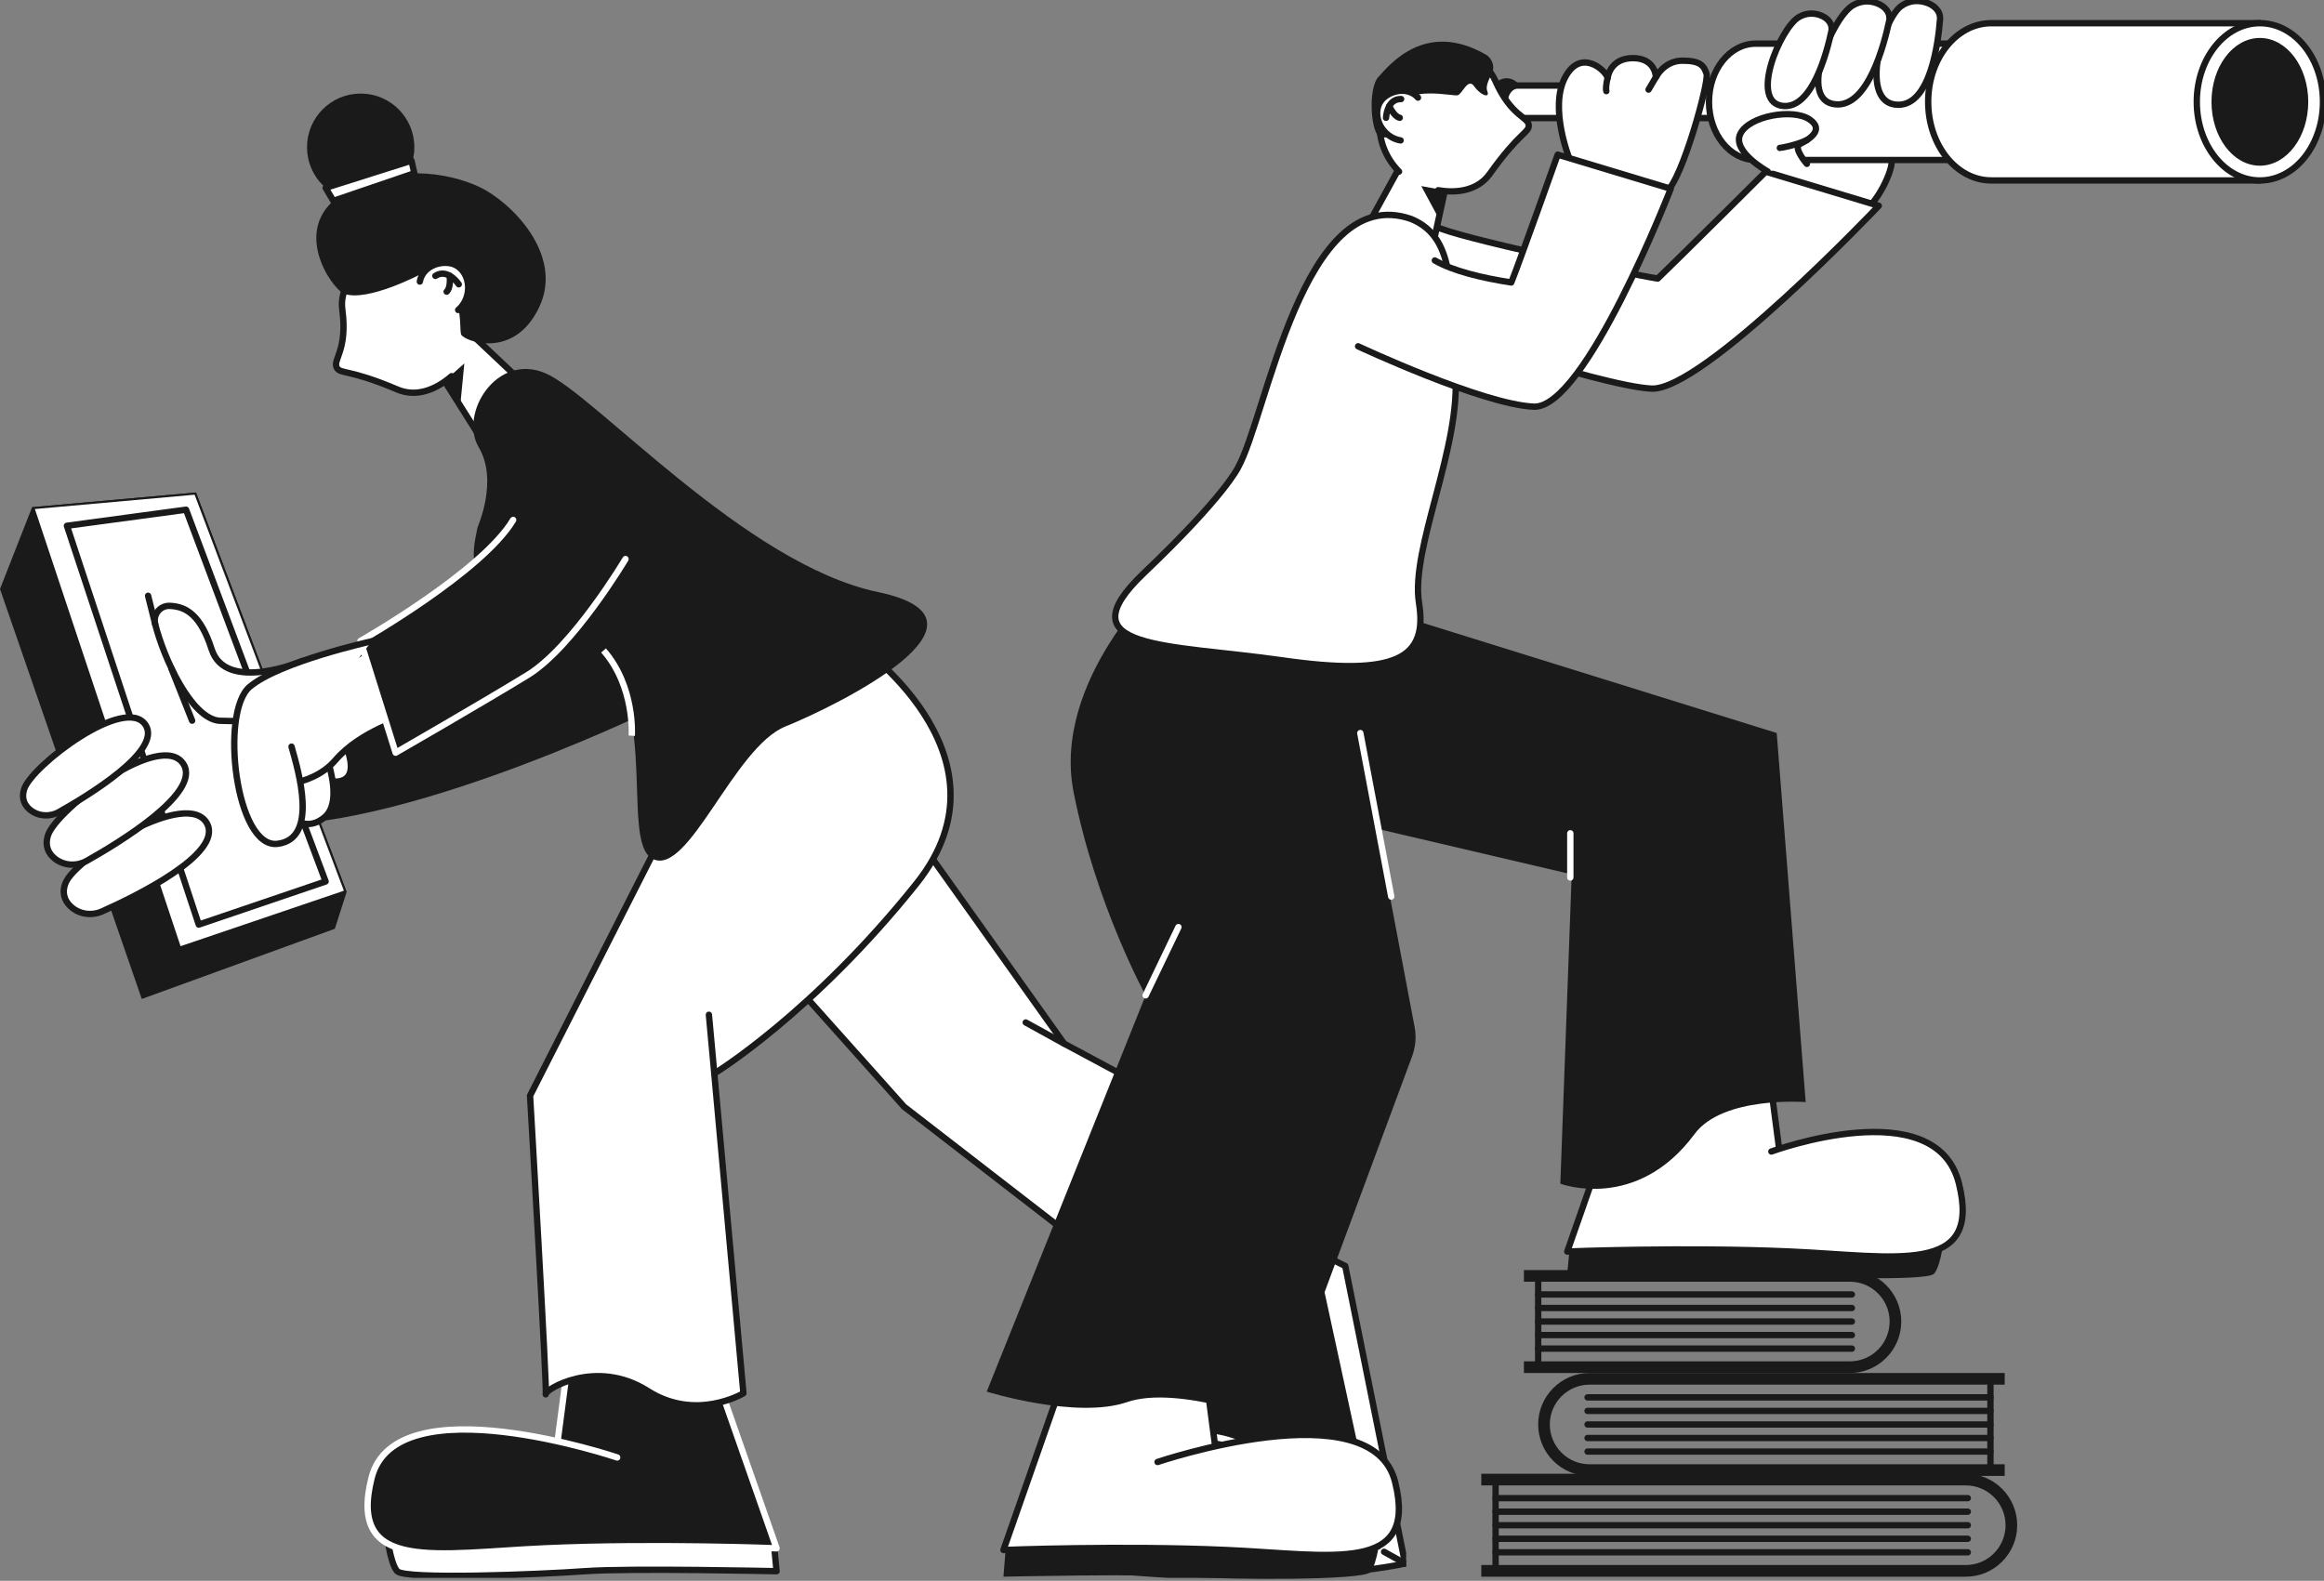 <svg width="366" height="249" viewBox="0 0 366 249" fill="none" xmlns="http://www.w3.org/2000/svg">
<rect x="0" y="0" width="366" height="249" fill="#808080" stroke="none"/>
<g clip-path="url(#clip0_1394_15858)">
<path d="M207.782 197.374L211.86 199.411L221.285 246.272C221.285 246.272 205.36 250.033 176.314 247.483L175.55 243.023L182.047 235.763L207.779 197.374H207.782Z" fill="white" stroke="#1A1A1A" stroke-linecap="round" stroke-linejoin="round"/>
<path d="M202.558 232.832C187.143 215.505 163.447 236.652 175.552 243.024C187.656 249.395 217.973 244.426 217.973 244.426L207.78 197.374L197.463 189.223L186.379 200.05L187.097 226.23" fill="#1A1A1A"/>
<path d="M202.558 232.832C187.143 215.505 163.447 236.652 175.552 243.024C187.656 249.395 217.973 244.426 217.973 244.426L207.78 197.374L197.463 189.223L186.379 200.05L187.097 226.23" stroke="white" stroke-linecap="round" stroke-linejoin="round"/>
<path d="M121.932 243.636L122.297 247.483C122.297 247.483 99.069 246.973 92.105 247.483C85.142 247.993 63.74 248.842 62.549 247.483C61.358 246.124 60.851 241.029 60.851 241.029L121.932 243.636Z" fill="white" stroke="#1A1A1A" stroke-linecap="round" stroke-linejoin="round"/>
<path d="M87.814 227.017L90.098 209.607L111.98 214.448L122.297 243.877C122.297 243.877 103.084 243.113 85.938 243.877C68.792 244.64 54.736 247.826 58.514 232.792C62.292 217.759 97.2 229.567 97.2 229.567" fill="#1A1A1A"/>
<path d="M87.814 227.017L90.098 209.607L111.98 214.448L122.297 243.877C122.297 243.877 103.084 243.113 85.938 243.877C68.792 244.64 54.736 247.826 58.514 232.792C62.292 217.759 97.2 229.567 97.2 229.567" stroke="white" stroke-linecap="round" stroke-linejoin="round"/>
<path d="M136.503 120.717L167.59 164.388L204.387 184.128C204.387 184.128 204.387 193.639 193.421 196.749C188.077 198.262 185.361 207.569 185.361 207.569L142.384 174.327L109.119 137.093L136.503 120.717Z" fill="white" stroke="#1A1A1A" stroke-linecap="round" stroke-linejoin="round"/>
<path d="M134.382 100.962C134.382 100.962 160.694 118.684 144.338 139.167C127.981 159.65 112.491 169.095 112.491 169.095L117.078 219.457C117.078 219.457 109.627 223.959 102.009 219.089C93.808 213.849 85.629 218.993 85.942 219.625C86.255 220.257 83.477 172.58 83.477 172.58L109.808 120.711C109.808 120.711 118 98.339 134.382 100.958V100.962Z" fill="white" stroke="#1A1A1A" stroke-linecap="round" stroke-linejoin="round"/>
<path d="M102.395 111.963C102.395 111.963 58.539 133.243 37.19 129.471L38.214 125.216C38.214 125.216 79.634 102.926 85.643 88.146C91.653 73.363 102.391 111.963 102.391 111.963H102.395Z" fill="#1A1A1A"/>
<path d="M54.586 140.503L52.736 146.292L22.328 157.349L-0.002 92.777L5.053 79.889L30.871 77.572L54.586 140.503Z" fill="#1A1A1A"/>
<path d="M54.371 140.401L30.762 77.747L5.273 80.038L28.333 149.247L54.371 140.401Z" fill="white"/>
<path d="M30.651 77.921L5.494 80.179L28.436 149.036L54.158 140.299L30.651 77.921ZM30.871 77.572L54.586 140.503L28.228 149.457L5.05 79.892L30.868 77.576L30.871 77.572Z" fill="#1A1A1A"/>
<path d="M29.301 80.284L51.281 138.841L31.302 145.633L10.539 82.815L29.301 80.284Z" fill="white" stroke="#1A1A1A" stroke-linecap="round" stroke-linejoin="round"/>
<path d="M47.637 104.111C47.637 104.111 35.575 109.222 33.337 102.281C31.636 97.006 29.424 95.528 26.719 95.429C25.195 95.373 24.063 96.821 24.435 98.299C25.775 103.617 30.056 113.092 34.506 113.526C43.99 113.842 47.403 112.849 47.403 112.849" fill="white"/>
<path d="M47.637 104.111C47.637 104.111 35.575 109.222 33.337 102.281C31.636 97.006 29.424 95.528 26.719 95.429C25.195 95.373 24.063 96.821 24.435 98.299C25.775 103.617 30.056 113.092 34.506 113.526C43.99 113.842 47.403 112.849 47.403 112.849" stroke="#1A1A1A" stroke-linecap="round" stroke-linejoin="round"/>
<path d="M51.05 122.869C51.05 122.869 56.171 124.505 55.114 119.473C54.058 114.441 50.721 108.646 50.721 108.646" fill="white"/>
<path d="M51.05 122.869C51.05 122.869 56.171 124.505 55.114 119.473C54.058 114.441 50.721 108.646 50.721 108.646" stroke="#1A1A1A" stroke-linecap="round" stroke-linejoin="round"/>
<path d="M44.185 126.957C44.185 126.957 47.37 131.949 51.168 128.678C54.966 125.407 49.7 114.158 48.506 113.161" fill="white"/>
<path d="M44.185 126.957C44.185 126.957 47.37 131.949 51.168 128.678C54.966 125.407 49.7 114.158 48.506 113.161" stroke="#1A1A1A" stroke-linecap="round" stroke-linejoin="round"/>
<path d="M63.98 113.079C63.98 113.079 56.776 115.119 52.814 119.74C48.852 124.36 41.447 123.774 41.447 123.774L41.401 111.848L58.83 101.679" fill="white"/>
<path d="M63.98 113.079C63.98 113.079 56.776 115.119 52.814 119.74C48.852 124.36 41.447 123.774 41.447 123.774L41.401 111.848L58.83 101.679" stroke="#1A1A1A" stroke-linecap="round" stroke-linejoin="round"/>
<path d="M74.178 52.584L69.337 58.926L76.018 69.526L82.234 60.183L74.178 52.584Z" fill="white" stroke="#1A1A1A" stroke-linecap="round" stroke-linejoin="round"/>
<path d="M75.124 52.695C76.204 46.837 72.333 41.213 66.475 40.13C60.617 39.051 53.124 42.875 53.91 48.779C54.773 55.243 52.364 56.654 53.032 57.902C53.611 58.981 54.901 58.073 62.562 61.344C65.597 62.641 68.707 61.354 71.122 59.248" fill="white"/>
<path d="M75.124 52.695C76.204 46.837 72.333 41.213 66.475 40.13C60.617 39.051 53.124 42.875 53.91 48.779C54.773 55.243 52.364 56.654 53.032 57.902C53.611 58.981 54.901 58.073 62.562 61.344C65.597 62.641 68.707 61.354 71.122 59.248" stroke="#1A1A1A" stroke-linecap="round" stroke-linejoin="round"/>
<path d="M66.455 43.086C66.455 43.086 57.852 47.654 54.183 46.262C52.106 45.36 45.804 35.994 53.633 30.768C61.462 25.542 70.687 27.158 75.568 29.481C80.448 31.805 88.893 40.101 84.894 48.431C80.896 56.76 73.106 53.703 72.639 52.712C72.171 51.722 73.573 44.139 66.448 43.086H66.455Z" fill="#1A1A1A"/>
<path d="M56.803 31.64C52.135 31.64 48.351 27.856 48.351 23.189C48.351 18.521 52.135 14.737 56.803 14.737C61.47 14.737 65.254 18.521 65.254 23.189C65.254 27.856 61.47 31.64 56.803 31.64Z" fill="#1A1A1A"/>
<path d="M72.156 48.826C72.893 48.204 73.449 47.279 73.65 46.183C74.064 43.935 72.84 41.822 70.912 41.467C68.986 41.112 66.535 42.102 66.12 44.35" fill="white"/>
<path d="M72.156 48.826C72.893 48.204 73.449 47.279 73.65 46.183C74.064 43.935 72.84 41.822 70.912 41.467C68.986 41.112 66.535 42.102 66.12 44.35" stroke="#1A1A1A" stroke-linecap="round" stroke-linejoin="round"/>
<path d="M72.25 44.781C72.25 44.781 70.529 42.174 68.564 43.454L72.25 44.781Z" fill="white"/>
<path d="M72.25 44.781C72.25 44.781 70.529 42.174 68.564 43.454" stroke="#1A1A1A" stroke-linecap="round" stroke-linejoin="round"/>
<path d="M70.807 43.422C70.807 43.422 71.064 45.255 70.343 45.94L70.807 43.422Z" fill="white"/>
<path d="M70.807 43.422C70.807 43.422 71.064 45.255 70.343 45.94" stroke="#1A1A1A" stroke-linecap="round" stroke-linejoin="round"/>
<path d="M75.195 83.108C75.235 82.92 78.506 75.687 75.393 70.451C72.279 65.215 78.154 55.48 85.901 58.788C93.644 62.095 117.333 88.877 138.287 93.261C159.241 97.644 131.81 111.154 123.695 114.428C115.576 117.7 108.447 138.084 102.81 135.297C97.172 132.506 105.229 107.438 90.834 98.757C76.436 90.075 73.056 92.951 75.195 83.111V83.108Z" fill="#1A1A1A"/>
<path d="M98.508 88.058C98.508 88.058 90.244 101.949 83.09 106.329C75.935 110.71 62.307 118.559 62.307 118.559L56.775 100.955C56.775 100.955 75.938 90.069 80.815 81.9" fill="#1A1A1A"/>
<path d="M98.508 88.058C98.508 88.058 90.244 101.949 83.09 106.329C75.935 110.71 62.307 118.559 62.307 118.559L56.775 100.955C56.775 100.955 75.938 90.069 80.815 81.9" stroke="white" stroke-linecap="round" stroke-linejoin="round"/>
<path d="M58.52 101.018C58.52 101.018 44.026 104.216 39.32 108.185C34.614 112.154 37.118 133.687 43.697 132.914C50.276 132.141 46.922 121.244 45.912 117.604" fill="white"/>
<path d="M58.52 101.018C58.52 101.018 44.026 104.216 39.32 108.185C34.614 112.154 37.118 133.687 43.697 132.914C50.276 132.141 46.922 121.244 45.912 117.604" stroke="#1A1A1A" stroke-linecap="round" stroke-linejoin="round"/>
<path d="M11.084 142.731C12.403 144.014 14.401 144.304 16.083 143.553C21.279 141.233 35.019 134.552 32.64 129.79C29.714 123.939 11.989 135.049 10.35 139.022C9.665 140.677 10.212 141.885 11.084 142.731Z" fill="white" stroke="#1A1A1A" stroke-linecap="round" stroke-linejoin="round"/>
<path d="M8.615 135.224C10.046 136.382 12.064 136.491 13.67 135.589C18.633 132.805 31.711 124.903 28.907 120.378C25.462 114.816 8.822 127.493 7.549 131.597C7.019 133.308 7.674 134.46 8.615 135.224Z" fill="white" stroke="#1A1A1A" stroke-linecap="round" stroke-linejoin="round"/>
<path d="M4.757 127.565C6.04 128.605 7.85 128.701 9.292 127.895C13.744 125.397 25.48 118.308 22.962 114.247C19.872 109.258 4.941 120.631 3.799 124.314C3.325 125.848 3.911 126.884 4.757 127.569V127.565Z" fill="white" stroke="#1A1A1A" stroke-linecap="round" stroke-linejoin="round"/>
<path d="M112.492 169.094L111.643 159.837" stroke="#1A1A1A" stroke-linecap="round" stroke-linejoin="round"/>
<path d="M167.59 164.389L161.538 161.052" stroke="#1A1A1A" stroke-linecap="round" stroke-linejoin="round"/>
<path d="M23.322 93.843L24.438 98.299" stroke="#1A1A1A" stroke-linecap="round" stroke-linejoin="round"/>
<path d="M26.996 105.299L30.258 113.513" stroke="#1A1A1A" stroke-linecap="round" stroke-linejoin="round"/>
<path d="M217.974 244.426L221.285 246.272" stroke="#1A1A1A" stroke-linecap="round" stroke-linejoin="round"/>
<path d="M64.803 25.308L65.254 27.289L52.495 31.64L51.284 29.589L64.803 25.308Z" fill="white" stroke="#1A1A1A" stroke-linecap="round" stroke-linejoin="round"/>
<path d="M99.495 115.886C99.495 115.886 100.028 108.165 95.049 102.452" stroke="white" stroke-miterlimit="10"/>
<path d="M73.125 57.244L72.48 63.908L70.018 60.005L71.042 59.1L73.125 57.244Z" fill="#1A1A1A"/>
</g>
<g clip-path="url(#clip1_1394_15858)">
<path d="M291.333 216.264H239.996V214.428H291.333C294.785 214.428 297.592 211.616 297.592 208.157C297.592 204.699 294.785 201.887 291.333 201.887H239.996V200.051H291.333C295.794 200.051 299.425 203.688 299.425 208.157C299.425 212.626 295.794 216.264 291.333 216.264Z" fill="#1A1A1A"/>
<path d="M242.242 203.892H291.647" stroke="#1A1A1A" stroke-linecap="round" stroke-linejoin="round"/>
<path d="M242.242 206.024H291.647" stroke="#1A1A1A" stroke-linecap="round" stroke-linejoin="round"/>
<path d="M242.242 208.157H291.647" stroke="#1A1A1A" stroke-linecap="round" stroke-linejoin="round"/>
<path d="M242.242 210.29H291.647" stroke="#1A1A1A" stroke-linecap="round" stroke-linejoin="round"/>
<path d="M242.242 212.423H291.647" stroke="#1A1A1A" stroke-linecap="round" stroke-linejoin="round"/>
<path d="M242.242 201.887V214.427" stroke="#1A1A1A" stroke-linecap="round" stroke-linejoin="round"/>
<path d="M250.335 232.477H315.715V230.64H250.335C246.882 230.64 244.075 227.829 244.075 224.37C244.075 220.911 246.882 218.1 250.335 218.1H315.715V216.264H250.335C245.873 216.264 242.242 219.901 242.242 224.37C242.242 228.839 245.873 232.477 250.335 232.477Z" fill="#1A1A1A"/>
<path d="M313.468 220.104H250.02" stroke="#1A1A1A" stroke-linecap="round" stroke-linejoin="round"/>
<path d="M313.468 222.237H250.02" stroke="#1A1A1A" stroke-linecap="round" stroke-linejoin="round"/>
<path d="M313.468 224.37H250.02" stroke="#1A1A1A" stroke-linecap="round" stroke-linejoin="round"/>
<path d="M313.468 226.503H250.02" stroke="#1A1A1A" stroke-linecap="round" stroke-linejoin="round"/>
<path d="M313.468 228.636H250.02" stroke="#1A1A1A" stroke-linecap="round" stroke-linejoin="round"/>
<path d="M313.469 218.1V230.64" stroke="#1A1A1A" stroke-linecap="round" stroke-linejoin="round"/>
<path d="M309.59 248.348H233.285V246.512H309.59C313.043 246.512 315.849 243.7 315.849 240.241C315.849 236.783 313.043 233.971 309.59 233.971H233.285V232.135H309.59C314.051 232.135 317.682 235.772 317.682 240.241C317.682 244.71 314.051 248.348 309.59 248.348Z" fill="#1A1A1A"/>
<path d="M235.535 235.976H309.905" stroke="#1A1A1A" stroke-linecap="round" stroke-linejoin="round"/>
<path d="M235.535 238.108H309.905" stroke="#1A1A1A" stroke-linecap="round" stroke-linejoin="round"/>
<path d="M235.535 240.241H309.905" stroke="#1A1A1A" stroke-linecap="round" stroke-linejoin="round"/>
<path d="M235.535 242.374H309.905" stroke="#1A1A1A" stroke-linecap="round" stroke-linejoin="round"/>
<path d="M235.535 244.507H309.905" stroke="#1A1A1A" stroke-linecap="round" stroke-linejoin="round"/>
<path d="M235.535 233.971V246.511" stroke="#1A1A1A" stroke-linecap="round" stroke-linejoin="round"/>
<path d="M278.427 28.419C278.427 28.419 278.064 21.406 280.142 19.464C282.22 17.523 297.431 23.902 297.867 25.196C298.303 26.49 295.503 32.496 293.154 33.401C290.806 34.306 278.427 28.419 278.427 28.419Z" fill="white" stroke="#1A1A1A" stroke-linecap="round" stroke-linejoin="round"/>
<path d="M158.384 243.91L158.031 248.348C158.031 248.348 180.154 247.854 186.891 248.348C193.628 248.842 214.657 248.953 215.806 247.637C216.954 246.32 217.448 241.386 217.448 241.386L158.384 243.91Z" fill="#1A1A1A"/>
<path d="M191.375 227.812L189.167 210.949L168.008 215.638L158.031 244.143C158.031 244.143 176.609 243.404 193.189 244.143C209.769 244.883 223.36 247.969 219.707 233.407C216.054 218.845 182.299 230.283 182.299 230.283" fill="white"/>
<path d="M191.375 227.812L189.167 210.949L168.008 215.638L158.031 244.143C158.031 244.143 176.609 243.404 193.189 244.143C209.769 244.883 223.36 247.969 219.707 233.407C216.054 218.845 182.299 230.283 182.299 230.283" stroke="#1A1A1A" stroke-linecap="round" stroke-linejoin="round"/>
<path d="M247.174 196.895L246.82 200.621C246.82 200.621 269.281 200.127 276.015 200.621C282.748 201.115 303.443 201.938 304.595 200.621C305.747 199.305 306.237 194.37 306.237 194.37L247.174 196.895Z" fill="#1A1A1A"/>
<path d="M280.168 180.8L277.96 163.937L256.801 168.626L246.824 197.131C246.824 197.131 265.402 196.391 281.982 197.131C298.562 197.87 312.153 200.956 308.5 186.394C304.847 171.833 278.965 181.38 278.965 181.38" fill="white"/>
<path d="M280.168 180.8L277.96 163.937L256.801 168.626L246.824 197.131C246.824 197.131 265.402 196.391 281.982 197.131C298.562 197.87 312.153 200.956 308.5 186.394C304.847 171.833 278.965 181.38 278.965 181.38" stroke="#1A1A1A" stroke-linecap="round" stroke-linejoin="round"/>
<path d="M180.777 122.085L247.522 137.72L245.731 186.445C245.731 186.445 257.731 190.988 266.88 178.613C271.339 172.582 284.373 173.592 284.373 173.592L279.81 115.46L206.194 92.547L180.777 122.081V122.085Z" fill="#1A1A1A"/>
<path d="M183.091 90.963C183.091 90.963 165.585 107.106 169.085 124.814C172.586 142.522 180.421 156.78 180.421 156.78L155.398 219.197C155.398 219.197 169.525 223.592 177.512 220.845C185.5 218.1 200.988 224.08 200.988 224.08L222.389 166.379C222.936 164.9 223.073 163.299 222.78 161.747L210.197 95.241L183.094 90.963H183.091Z" fill="#1A1A1A"/>
<path d="M220.352 50C220.352 50 252.006 60.857 260.111 61.211C268.216 61.565 295.886 32.416 295.886 32.416L278.084 27.045C278.084 27.045 263.564 41.511 261.069 43.876C256.404 43.153 228.956 37.319 226.118 35.665" fill="white"/>
<path d="M220.352 50C220.352 50 252.006 60.857 260.111 61.211C268.216 61.565 295.886 32.416 295.886 32.416L278.084 27.045C278.084 27.045 263.564 41.511 261.069 43.876C256.404 43.153 228.956 37.319 226.118 35.665" stroke="#1A1A1A" stroke-linecap="round" stroke-linejoin="round"/>
<path d="M237.276 19.251C235.955 19.251 234.883 17.81 234.883 16.038C234.883 14.265 235.955 12.824 237.276 12.824C238.597 12.824 239.669 14.265 239.669 16.038C239.669 17.81 238.597 19.251 237.276 19.251Z" fill="#1A1A1A" stroke="#1A1A1A" stroke-linecap="round" stroke-linejoin="round"/>
<path d="M277.572 13.475V18.598H239.028C237.892 18.598 236.973 17.45 236.973 16.035C236.973 14.619 237.892 13.472 239.028 13.472H277.572V13.475Z" fill="white" stroke="#1A1A1A" stroke-linecap="round" stroke-linejoin="round"/>
<path d="M307.787 6.876V25.199H276.496C272.435 25.199 269.145 21.096 269.145 16.038C269.145 10.979 272.435 6.876 276.496 6.876H307.787Z" fill="white" stroke="#1A1A1A" stroke-linecap="round" stroke-linejoin="round"/>
<path d="M355.901 3.653V28.419H313.602C308.116 28.419 303.664 22.875 303.664 16.038C303.664 9.2 308.113 3.653 313.602 3.653H355.901Z" fill="white" stroke="#1A1A1A" stroke-linecap="round" stroke-linejoin="round"/>
<path d="M355.903 28.422C361.392 28.422 365.841 22.878 365.841 16.038C365.841 9.198 361.392 3.653 355.903 3.653C350.414 3.653 345.965 9.198 345.965 16.038C345.965 22.878 350.414 28.422 355.903 28.422Z" fill="white" stroke="#1A1A1A" stroke-linecap="round" stroke-linejoin="round"/>
<path d="M355.9 25.598C351.973 25.598 348.781 21.31 348.781 16.038C348.781 10.765 351.976 6.478 355.9 6.478C359.824 6.478 363.019 10.765 363.019 16.038C363.019 21.31 359.824 25.598 355.9 25.598Z" fill="#1A1A1A" stroke="#1A1A1A" stroke-linecap="round" stroke-linejoin="round"/>
<path d="M303.049 0.312C304.662 0.724 305.62 1.808 305.531 2.997C305.251 6.675 304.026 16.56 298.915 16.503C292.633 16.433 296.455 2.987 299.459 0.921C300.71 0.061 301.986 0.042 303.049 0.312Z" fill="white" stroke="#1A1A1A" stroke-linecap="round" stroke-linejoin="round"/>
<path d="M295.434 0.452C296.974 0.962 297.773 2.11 297.521 3.299C296.745 6.971 294.189 16.809 289.142 16.439C282.94 15.986 288.55 2.735 291.799 0.844C293.155 0.057 294.418 0.114 295.434 0.452Z" fill="white" stroke="#1A1A1A" stroke-linecap="round" stroke-linejoin="round"/>
<path d="M286.548 2.35C287.929 2.809 288.649 3.835 288.423 4.903C287.726 8.199 285.431 17.026 280.903 16.695C275.337 16.287 280.371 4.396 283.286 2.7C284.502 1.993 285.635 2.047 286.545 2.35H286.548Z" fill="white" stroke="#1A1A1A" stroke-linecap="round" stroke-linejoin="round"/>
<path d="M220.617 25.983L227.806 28.792L225.419 39.748L215.586 35.148L220.617 25.983Z" fill="white" stroke="#1A1A1A" stroke-linecap="round" stroke-linejoin="round"/>
<path d="M220.331 27.029C215.907 22.528 216.423 15.646 220.716 11.801C225.009 7.957 233.124 7.345 235.444 12.627C237.983 18.409 240.682 18.361 240.758 19.729C240.822 20.912 239.3 20.813 234.619 27.38C232.764 29.981 229.55 30.481 226.498 29.959" fill="white"/>
<path d="M220.331 27.029C215.907 22.528 216.423 15.646 220.716 11.801C225.009 7.957 233.124 7.345 235.444 12.627C237.983 18.409 240.682 18.361 240.758 19.729C240.822 20.912 239.3 20.813 234.619 27.38C232.764 29.981 229.55 30.481 226.498 29.959" stroke="#1A1A1A" stroke-linecap="round" stroke-linejoin="round"/>
<path d="M223.832 29.309L226.582 34.412L227.788 30.026L226.489 29.793L223.832 29.309Z" fill="#1A1A1A"/>
<path d="M233.966 8.581C235.086 9.222 235.497 10.64 234.873 11.772C234.377 12.674 233.966 13.694 234.214 14.306C234.736 15.582 233.171 15.033 232.168 13.596C231.166 12.158 230.319 14.82 229.549 15.008C228.779 15.196 221.151 13.344 220.55 17.16C219.948 20.975 218.981 21.855 217.441 21.635C215.9 21.415 215.356 13.949 217.094 12.101C218.717 10.373 224.375 3.082 233.966 8.581Z" fill="#1A1A1A"/>
<path d="M220.583 22.116C219.661 21.976 218.738 21.488 218.022 20.685C216.548 19.034 216.497 16.669 217.91 15.406C219.323 14.144 221.844 13.726 223.317 15.378" fill="white"/>
<path d="M220.583 22.116C219.661 21.976 218.738 21.488 218.022 20.685C216.548 19.034 216.497 16.669 217.91 15.406C219.323 14.144 221.844 13.726 223.317 15.378" stroke="#1A1A1A" stroke-linecap="round" stroke-linejoin="round"/>
<path d="M218.285 18.556C218.285 18.556 218.397 15.534 220.659 15.601L218.285 18.556Z" fill="white"/>
<path d="M218.285 18.556C218.285 18.556 218.397 15.534 220.659 15.601" stroke="#1A1A1A" stroke-linecap="round" stroke-linejoin="round"/>
<path d="M218.793 16.704C218.793 16.704 219.503 18.349 220.445 18.553L218.793 16.704Z" fill="white"/>
<path d="M218.793 16.704C218.793 16.704 219.503 18.349 220.445 18.553" stroke="#1A1A1A" stroke-linecap="round" stroke-linejoin="round"/>
<path d="M194.966 73.653C199.52 65.578 205.108 28.626 222.178 34.469C229.771 37.52 228.196 46.93 229.182 58.635C230.172 70.341 222.092 86.34 223.476 94.982C224.861 103.624 220.068 106.608 201.98 104.019C183.892 101.434 167.389 102.429 180.15 90.264C192.914 78.1 194.97 73.653 194.97 73.653H194.966Z" fill="white" stroke="#1A1A1A" stroke-linecap="round" stroke-linejoin="round"/>
<path d="M219.103 141.217L214.23 115.467" stroke="white" stroke-linecap="round" stroke-linejoin="round"/>
<path d="M180.422 156.777L185.587 146.024" stroke="white" stroke-linecap="round" stroke-linejoin="round"/>
<path d="M278.391 27.006C278.391 27.006 272.663 23.841 274.098 21.042C275.533 18.243 282.311 17.061 284.937 18.782C287.562 20.503 284.609 22.11 283.457 22.687C282.305 23.264 284.561 25.814 284.561 25.814" fill="white"/>
<path d="M278.391 27.006C278.391 27.006 272.663 23.841 274.098 21.042C275.533 18.243 282.311 17.061 284.937 18.782C287.562 20.503 284.609 22.11 283.457 22.687C282.305 23.264 284.561 25.814 284.561 25.814" stroke="#1A1A1A" stroke-linecap="round" stroke-linejoin="round"/>
<path d="M280.301 23.296C280.466 23.305 282.84 22.881 284.568 22.065L280.301 23.296Z" fill="white"/>
<path d="M280.301 23.296C280.466 23.305 282.84 22.881 284.568 22.065" stroke="#1A1A1A" stroke-linecap="round" stroke-linejoin="round"/>
<path d="M247.134 24.909C247.134 24.909 243.984 17.032 246.447 12.26C248.91 7.488 252.853 11.046 253.18 12.26C253.18 12.26 253.549 9.155 257.152 9.155C260.754 9.155 260.786 12.149 260.786 12.149C260.786 12.149 262.078 9.557 264.974 9.557C267.87 9.557 268.331 10.389 268.761 11.623C269.19 12.856 264.91 28.333 262.479 30.143C260.048 31.954 244.801 26.462 245.11 26.43C245.419 26.398 247.134 24.909 247.134 24.909Z" fill="white" stroke="#1A1A1A" stroke-linecap="round" stroke-linejoin="round"/>
<path d="M260.92 11.913C260.92 11.913 260.093 13.303 259.625 14.113" stroke="#1A1A1A" stroke-linecap="round" stroke-linejoin="round"/>
<path d="M253.182 12.26C253.182 12.26 252.813 13.618 252.975 14.357" stroke="#1A1A1A" stroke-linecap="round" stroke-linejoin="round"/>
<path d="M213.883 54.545C213.883 54.545 233.447 63.704 241.553 64.058C249.658 64.412 263.119 29.729 263.119 29.729L245.317 24.357C245.317 24.357 239.185 41.606 238.004 44.494C233.339 43.771 228.801 42.677 225.966 41.026" fill="white"/>
<path d="M213.883 54.545C213.883 54.545 233.447 63.704 241.553 64.058C249.658 64.412 263.119 29.729 263.119 29.729L245.317 24.357C245.317 24.357 239.185 41.606 238.004 44.494C233.339 43.771 228.801 42.677 225.966 41.026" stroke="#1A1A1A" stroke-linecap="round" stroke-linejoin="round"/>
<path d="M247.305 138.215V131.256" stroke="white" stroke-linecap="round" stroke-linejoin="round"/>
</g>
<defs>
<clipPath id="clip0_1394_15858">
<rect width="221.451" height="233.796" fill="white" transform="matrix(-1 0 0 1 221.449 14.737)"/>
</clipPath>
<clipPath id="clip1_1394_15858">
<rect width="222.55" height="248.692" fill="white" transform="translate(143.449)"/>
</clipPath>
</defs>
</svg>
